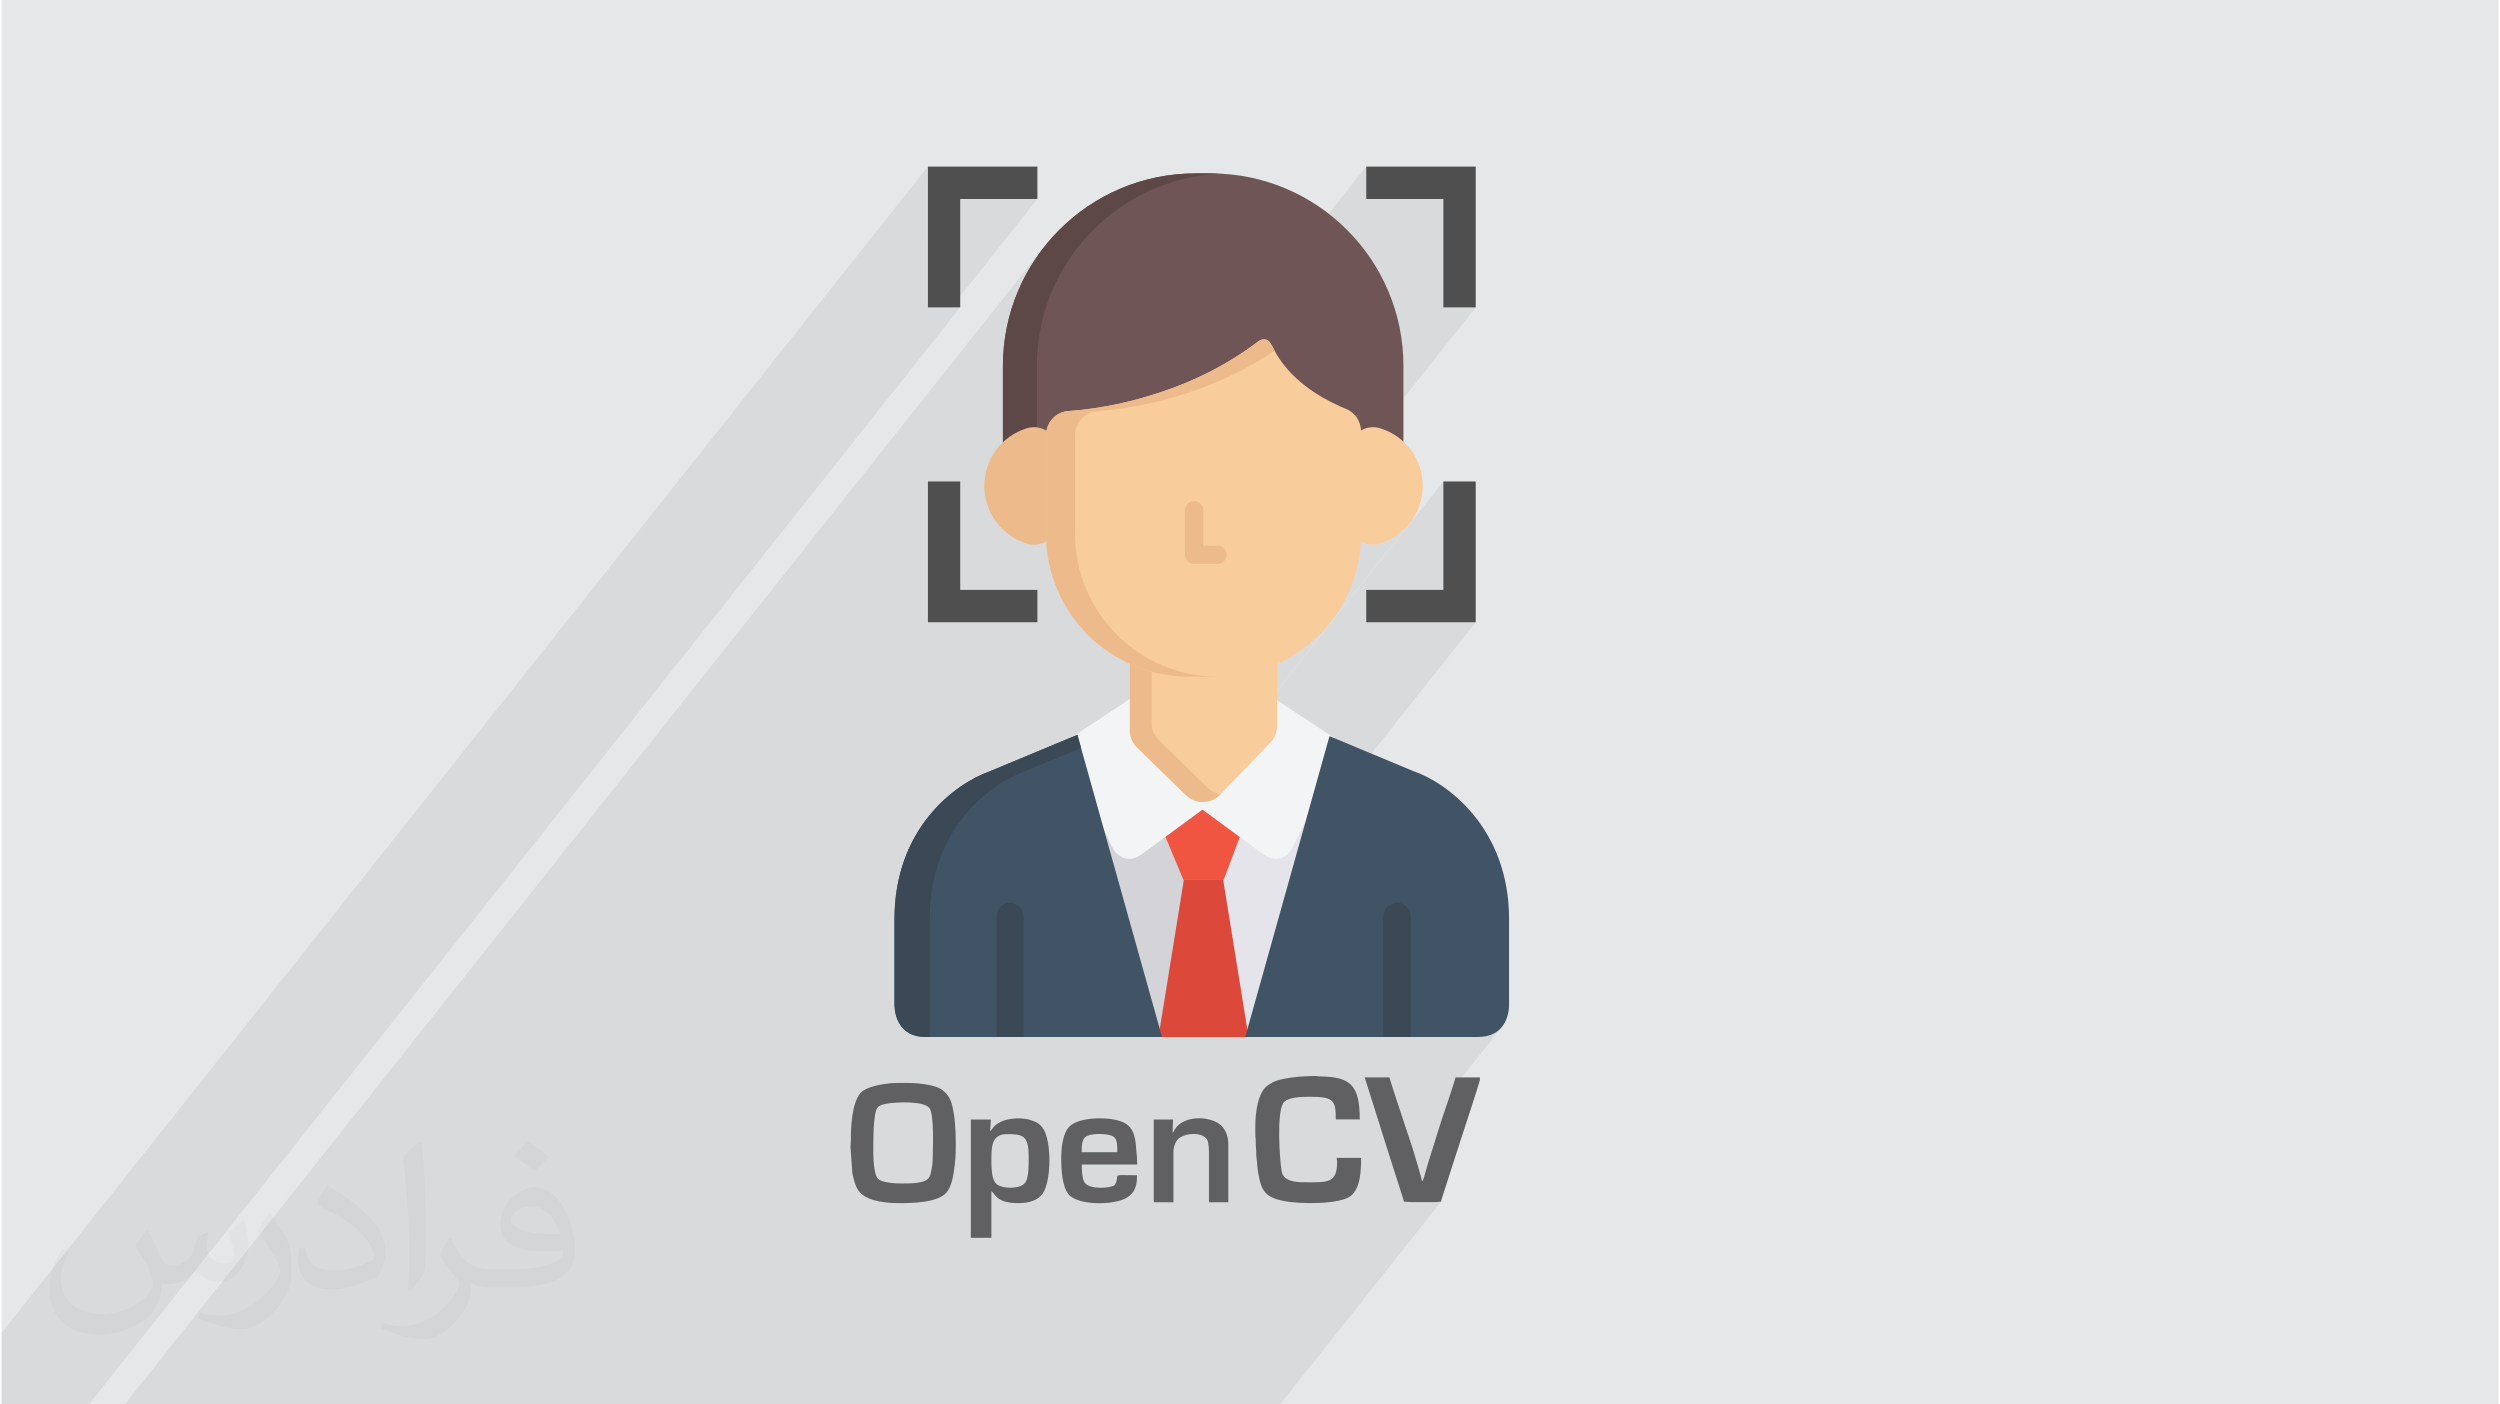 <?xml version="1.0" encoding="UTF-8"?>
<!DOCTYPE svg PUBLIC "-//W3C//DTD SVG 1.0//EN" "http://www.w3.org/TR/2001/REC-SVG-20010904/DTD/svg10.dtd">
<!-- Creator: CorelDRAW 2017 -->
<svg xmlns="http://www.w3.org/2000/svg" xml:space="preserve" width="356px" height="200px" version="1.0" shape-rendering="geometricPrecision" text-rendering="geometricPrecision" image-rendering="optimizeQuality" fill-rule="evenodd" clip-rule="evenodd"
viewBox="0 0 37722 21219"
 xmlns:xlink="http://www.w3.org/1999/xlink">
 <g id="Layer_x0020_1">
  <g id="_2046693494656">
   <path fill="#E6E7E8" d="M0 0l37722 0 0 21219 -37722 0 0 -21219z"/>
   <path fill="#373435" fill-opacity="0.031" d="M2206 18593c72,110 118,214 165,330 33,68 51,195 210,195 47,0 113,-15 173,-48 67,-35 118,-88 144,-169l64 -214 154 -76 10 11c-20,81 -25,157 -25,218 0,179 154,247 277,247 72,0 137,-35 137,-100 0,-86 -36,-230 -83,-359 72,-72 144,-144 227,-203l12 7c36,153 57,303 57,404 0,98 -44,208 -80,280 -74,139 -205,251 -365,251 -120,0 -254,-61 -347,-173l-5 0c-87,107 -221,206 -437,206l-67 0c-10,142 -41,242 -87,332 -129,251 -509,428 -867,428 -498,0 -748,-288 -748,-671 0,-236 77,-456 196,-612l97 40c-74,142 -123,277 -123,408 0,359 290,529 627,529 311,0 697,-199 766,-428 -25,-251 -121,-369 -265,-599 44,-76 101,-153 170,-234l13 0zm5744 -1350c105,65 208,144 308,234 -56,78 -125,150 -213,214 -100,-81 -200,-151 -303,-225 69,-79 139,-155 208,-223zm54 981c-170,0 -309,111 -309,195 0,177 340,231 746,229 -51,-208 -229,-424 -437,-424zm-381 948c222,0 414,-6 561,-43 164,-42 303,-125 303,-182 0,-15 0,-32 -5,-48 -92,9 -198,9 -290,9 -299,0 -527,-68 -617,-236 -23,-46 -39,-98 -39,-157 0,-162 70,-322 193,-431 103,-89 216,-146 332,-146 208,0 375,168 491,432 64,145 108,311 108,521 0,139 -39,257 -126,345 -162,157 -461,216 -918,216l-208 0 0 0 -54 0c-114,0 -196,-19 -260,-70l-10 0c2,26 5,53 5,77 0,102 -34,234 -103,338 -203,304 -424,435 -615,435 -192,0 -429,-74 -642,-170l38 -74c70,28 165,48 296,48 344,0 797,-333 853,-656 -12,-26 -36,-61 -69,-98 -100,-120 -164,-221 -224,-326 52,-100 98,-181 142,-253l18 -3c146,300 280,472 578,472l47 0 0 0 215 0zm-1491 317c25,-137 28,-292 28,-437l0 -214c0,-400 -51,-981 -93,-1359 72,-79 173,-171 252,-232l24 7c54,476 66,1029 66,1538 0,134 -5,265 -18,361 -7,120 -77,212 -226,352l-33 -16zm-1536 -631c8,188 101,336 422,336 201,0 370,-52 558,-142 33,-15 51,-35 51,-52 0,-118 -90,-273 -241,-415 -147,-134 -342,-252 -525,-330 -62,-27 -82,-55 -82,-81 0,-55 72,-168 131,-249l21 -3c208,110 442,271 614,453 157,166 254,334 254,518 0,135 -41,264 -107,382 -229,116 -473,203 -715,203 -293,0 -494,-137 -494,-461 0,-35 0,-89 13,-159l100 0zm-530 -533l182 295c67,109 129,227 129,415l0 240c0,195 -123,402 -324,608 -157,140 -296,198 -424,198 -190,0 -409,-58 -661,-168l28 -74c80,22 173,39 286,39 362,-2 732,-266 902,-590 21,-37 28,-72 28,-96 0,-37 -20,-79 -36,-116 -92,-175 -195,-334 -308,-480 59,-94 118,-184 182,-274l16 3z"/>
   <path fill="#373435" fill-opacity="0.078" d="M22271 4644l-1650 2077 85 48 132 50 127 35 109 23 76 12 29 3 -819 1031 5 26 12 41 17 39 21 36 26 34 29 32 34 27 24 17 26 14 26 12 27 11 28 8 28 5 29 4 29 1 13 -1 14 0 14 -2 13 -1 14 -3 14 -3 13 -3 14 -4 26 -9 26 -9 26 -11 26 -11 25 -12 26 -13 25 -14 24 -15 15 -9 13 -10 14 -10 13 -11 12 -12 12 -12 11 -13 11 -13 14 -8 15 -9 14 -10 14 -10 13 -11 13 -11 12 -12 11 -12 53 -65 -3141 3954 3 4 3626 -4565 0 1638 -388 489 877 0 -2668 3358 -782 2794 18 114 190 0 45 0 0 0 299 0 1537 -1936 26 -30 30 -26 35 -19 39 -12 42 -4 42 4 39 12 35 19 30 26 26 30 19 35 12 39 4 42 0 1820 0 0 1014 0 133 -13 105 -37 81 -55 60 -67 -775 976 -21 62 -40 119 -40 121 -39 114 -32 99 -24 74 -23 76 -22 73 -23 72 -23 72 -23 72 -23 74 -24 76 -23 79 -4 16 -7 23 -8 30 -9 32 -10 32 -10 28 -9 21 -9 12 -245 308 3 0 14 1 12 2 13 1 14 1 15 1 17 0 341 0 16 0 13 -1 12 -1 11 -1 11 -2 12 -1 13 -1 15 0 -2433 3064 -98 0 -341 0 -92 0 -29 0 -59 0 -74 0 -214 0 -272 0 -95 0 -70 0 -77 0 -6 0 -6 0 -44 0 -444 0 -127 0 -56 0 -113 0 -171 0 -48 0 -143 0 -68 0 -483 0 -79 0 -17 0 -98 0 -99 0 -77 0 -16 0 -52 0 -48 0 -92 0 -173 0 -146 0 -10 0 -39 0 -177 0 -29 0 -33 0 -35 0 -2 0 -299 0 -44 0 -30 0 -2 0 -42 0 -28 0 -86 0 0 0 -1 0 -1 0 -6 0 -45 0 -106 0 -11 0 -80 0 -22 0 -43 0 -129 0 -160 0 -225 0 -9 0 -154 0 -241 0 -38 0 -38 0 -54 0 -17 0 -98 0 -9 0 -61 0 -2 0 -48 0 -3 0 -30 0 -5 0 -153 0 -103 0 -106 0 -18 0 -23 0 -29 0 -191 0 -131 0 -35 0 -71 0 -111 0 -23 0 -70 0 -72 0 -2 0 -302 0 -47 0 -20 0 -20 0 -40 0 -3 0 -2 0 -84 0 -8 0 -40 0 -1 0 -58 0 -28 0 -83 0 -5 0 -1 0 -75 0 -20 0 -6 0 -93 0 -16 0 -7 0 -1 0 -10 0 -31 0 -26 0 -2 0 -50 0 -80 0 -24 0 -50 0 -22 0 -247 0 -27 0 -45 0 -15 0 -68 0 -202 0 -44 0 -9 0 -16 0 -58 0 -13 0 -10 0 -9 0 -27 0 -26 0 -33 0 -38 0 -242 0 -35 0 -23 0 -15 0 0 0 -20 0 -2 0 -62 0 -12 0 -166 0 -2 0 -20 0 -101 0 -65 0 -3 0 -43 0 -71 0 -8 0 -4 0 -3 0 -2 0 -6 0 -3 0 -2 0 -1 0 -1 0 -2 0 -5 0 -4 0 -1 0 -21 0 -140 0 -83 0 -15 0 -23 0 -76 0 -2 0 -141 0 0 0 -28 0 -62 0 -12 0 -122 0 -1 0 -18 0 -182 0 -1 0 -184 0 -58 0 -107 0 -140 0 -66 0 -161 0 -364 0 -265 0 -58 0 -112 0 -388 0 -142 0 -164 0 -16 0 -106 0 -55 0 -122 0 -3 0 -517 0 -29 0 -121 0 -271 0 -31 0 -1 0 -15 0 -21 0 -1 0 -99 0 -224 0 -50 0 -26 0 -109 0 -68 0 -62 0 -249 0 -83 0 -259 0 -253 0 -292 0 -512 0 13931 -17539 188 -207 207 -187 223 -168 240 -146 254 -123 267 -98 278 -72 288 -44 297 -15 249 0 16 0 16 0 16 1 15 0 16 1 16 0 16 1 16 0 -2769 3486 0 170 0 345 237 -299 -41 53 -31 60 -19 66 -7 70 0 28 159 -201 86 -2 115 -4 128 -7 49 -63 50 -45 58 -35 65 -24 69 -12 11 0 30 -2 49 -4 66 -6 83 -9 98 -13 113 -17 125 -22 67 -12 68 -14 70 -14 71 -16 73 -18 74 -19 75 -20 76 -22 87 -25 89 -28 11 -4 2722 -3427 0 489 1165 0 0 1638 489 0zm-22254 16575l-17 0 0 -1083 13995 -17619 0 1104 488 -615 1166 0 -1301 1638 135 0 -13165 16575 -135 0 -353 0 -813 0z"/>
   <g>
    <g>
     <g>
      <path fill="#606062" d="M18941 17021c0,39 0,78 0,117 0,47 8,66 7,115 0,44 1,78 5,112 5,39 -1,79 5,118 11,73 12,148 23,216 48,278 90,385 388,445 252,51 860,54 1018,-79 145,-123 152,-381 152,-572l-368 0c0,34 6,31 6,61 0,328 -146,308 -484,308 -147,0 -327,-15 -354,-166 -31,-176 -74,-858 19,-1023 60,-106 302,-103 423,-103 347,0 376,59 376,342l362 0c0,-510 -134,-643 -588,-649 -38,0 -47,-7 -88,-7 -168,0 -502,22 -641,97 -43,24 -75,42 -109,76 -111,113 -152,366 -152,592z"/>
      <path fill="#606062" d="M21188 18155c48,0 67,7 116,7l341 0c46,0 60,-7 103,-7 2,-21 9,-39 15,-60l203 -631c12,-39 24,-72 37,-112 14,-42 25,-82 38,-120 15,-47 294,-892 294,-921l0 -34 -369 0c-26,113 -208,626 -255,783 -61,206 -121,378 -184,594 -8,27 -44,178 -66,194 -3,-36 -126,-442 -143,-499l-128 -385c-31,-99 -217,-646 -221,-687l-375 0 332 1054c14,43 26,75 38,119l187 585c12,45 28,80 37,120z"/>
     </g>
     <path fill="#606062" d="M13685 17879c-135,0 -213,6 -344,-24 -67,-16 -105,-36 -128,-93 -60,-152 -42,-511 -39,-680 0,-54 15,-210 28,-269 21,-94 55,-115 161,-137 138,-27 594,-50 661,74 68,125 45,600 43,773 -1,69 -18,157 -32,214 -18,69 -59,99 -128,118 -60,16 -143,24 -222,24zm-129 298c191,0 615,-3 734,-179 79,-117 92,-265 112,-412 25,-196 15,-577 -14,-753 -26,-153 -48,-257 -151,-347 -98,-87 -260,-100 -387,-118 -65,-10 -329,-9 -398,-4 -133,11 -395,49 -480,154 -124,154 -142,497 -141,707 0,43 -4,65 -6,98l28 392c4,30 11,55 18,85 43,184 110,274 304,331 106,31 244,46 381,46z"/>
     <path fill="#606062" d="M14954 17568c0,-203 -14,-433 226,-433 239,0 337,8 337,336 0,110 4,304 -44,384 -66,108 -279,103 -385,65 -46,-17 -67,-35 -89,-73 -34,-61 -45,-183 -45,-279zm-20 -479l13 -175 -304 0 0 1787 311 0 0 -705c62,45 75,181 407,181 163,0 302,-46 368,-144 132,-195 140,-806 -3,-997 -41,-55 -85,-80 -154,-106 -135,-51 -351,-43 -475,18 -125,61 -119,112 -163,141z"/>
     <path fill="#606062" d="M16319 17355c0,-68 11,-126 42,-165 64,-80 381,-72 449,-9 50,47 46,149 46,226l-537 0 0 -52zm-310 142c0,158 10,420 109,545 136,172 692,171 882,52 50,-31 90,-67 114,-119 32,-67 40,-129 40,-219 -356,0 -286,-23 -308,81 -5,25 -20,60 -37,72 -58,40 -363,69 -446,-42 -37,-50 -44,-183 -44,-273l822 0c27,0 14,-23 13,-51 -1,-29 2,-54 -3,-82 -17,-115 4,-379 -164,-483 -53,-34 -113,-50 -176,-63 -176,-38 -553,-31 -684,111 -88,94 -118,290 -118,471z"/>
     <path fill="#606062" d="M17691 17115l7 -201 -291 0 0 1231c0,15 4,19 19,19l278 0 0 -751c0,-83 27,-160 70,-203 92,-91 358,-118 438,6 26,40 29,156 29,223l0 725 292 0 0 -881c0,-128 -51,-234 -122,-292 -169,-137 -565,-141 -689,77 -6,10 -7,15 -14,25 -6,10 -11,16 -17,22z"/>
    </g>
    <g>
     <path fill="#F05542" fill-rule="nonzero" d="M18710 13294l275 -731 -842 -619 -844 621 305 729 1106 0z"/>
     <path fill="#DC493B" fill-rule="nonzero" d="M17604 13294l16 38 -376 2335 1830 0 -377 -2337 13 -36 -1106 0z"/>
     <path fill="#D4D3D7" fill-rule="nonzero" d="M17478 15667l382 -2363 -369 -880 -1182 -1124 231 1685 752 2682 186 0z"/>
     <path fill="#E4E4EA" fill-rule="nonzero" d="M19029 15667l760 -2713 232 -1685 -1230 1152 -333 885 381 2361 190 0z"/>
     <path fill="#F3F4F6" fill-rule="nonzero" d="M19047 12894c243,179 390,20 445,-63l775 -1593 -1000 -660 -236 425 -880 913 -856 -834 -166 -577 -1110 733 757 1555c21,42 175,316 467,101l900 -662 858 631c14,8 29,18 46,31z"/>
     <path fill="#6F5555" fill-rule="nonzero" d="M20431 6348l-22 47c0,0 0,0 -1,-1l-3 -1c0,0 -1,-1 -1,-1l36 -73 1 -1 -10 30zm-2158 -3728l-239 0c-1603,1 -2906,1305 -2906,2908l0 1364c0,0 662,-66 744,-387l-1 0c28,-30 52,-65 68,-104 375,-11 2130,-25 3132,-1235 119,350 524,1013 1302,1221 16,42 40,80 69,113l-7 5c82,321 744,387 744,387l0 -1364c0,-1603 -1303,-2907 -2906,-2908zm2099 3745l-1 -2 72 -51 -17 16 -53 39 -1 -2zm77 -60l3 -10 10 -19 4 0 -12 24 -5 5zm14 -8l28 -21 4 0 -45 34 13 -13z"/>
     <path fill="#5E4847" fill-rule="nonzero" d="M15641 6279l0 -751c0,-1557 1230,-2832 2769,-2905 -42,-2 -85,-3 -127,-3l-249 0c-1603,1 -2906,1305 -2906,2908l0 1364c0,0 293,-29 513,-143l0 -470z"/>
     <path fill="#F9CC9C" fill-rule="nonzero" d="M20830 6471c-112,-35 -233,-15 -326,54 -94,69 -149,179 -149,295l0 1044c0,116 55,225 149,294 63,47 139,72 217,72 36,0 73,-6 109,-17 70,-22 139,-53 204,-94 39,-23 73,-54 101,-90 40,-21 76,-49 106,-83 148,-168 230,-382 230,-604 0,-402 -258,-752 -641,-871z"/>
     <path fill="#EDBB8B" fill-rule="nonzero" d="M15814 6525c-94,-69 -215,-89 -326,-55 -383,120 -641,470 -641,872 0,401 258,751 641,871 36,11 72,17 109,17 77,0 153,-25 217,-72 94,-69 149,-178 149,-294l0 -1044c0,-116 -55,-226 -149,-295z"/>
     <path fill="#F9CC9C" fill-rule="nonzero" d="M19158 9682c-72,-69 -168,-105 -268,-101l-13 1c-22,0 -44,3 -66,8 -142,31 -286,47 -428,47l-448 0c-147,0 -295,-16 -441,-50 -109,-25 -223,1 -310,71 -87,69 -138,175 -138,286l0 1065 0 4c-6,105 34,208 110,282l736 717c68,66 160,104 255,104 2,0 4,0 6,0 98,-2 190,-42 258,-113l758 -786c66,-69 102,-160 102,-254l0 -1016c0,-100 -40,-196 -113,-265z"/>
     <path fill="#EDBB8B" fill-rule="nonzero" d="M18221 11902l-735 -717c-76,-74 -116,-177 -110,-282l0 -4 0 -1065c0,-94 36,-183 99,-250 -103,-18 -209,8 -291,74 -87,69 -138,175 -138,286l0 1065 0 4c-6,105 34,208 110,282l736 717c68,66 160,104 255,104 2,0 4,0 6,0 98,-2 190,-42 258,-113l3 -3c-72,-12 -139,-46 -193,-98z"/>
     <path fill="#F9CC9C" fill-rule="nonzero" d="M20299 6172c-44,-17 -86,-36 -127,-56 -615,-287 -870,-661 -973,-884 -6,-8 -12,-17 -18,-29 -74,-135 -189,-49 -189,-49l0 -1c-575,441 -1202,699 -1724,848 -203,60 -398,104 -574,135 -349,65 -574,73 -574,73 -192,14 -340,173 -340,365l0 1494c0,1189 967,2155 2155,2155l448 0c1188,0 2155,-966 2155,-2155l0 -1553c0,-153 -96,-290 -239,-343z"/>
     <path fill="#EDBB8B" fill-rule="nonzero" d="M16219 8068l0 -1494c0,-192 149,-351 340,-365 0,0 225,-8 575,-73 176,-31 370,-75 574,-135 461,-132 1006,-350 1524,-703 -13,-23 -24,-45 -33,-66 -6,-8 -12,-17 -18,-29 -74,-135 -189,-50 -189,-50l0 0c-575,441 -1202,699 -1724,848 -203,60 -398,104 -574,135 -349,65 -574,73 -574,73 -192,14 -340,173 -340,365l0 1494c0,1189 967,2155 2155,2155l439 0c-1188,0 -2155,-966 -2155,-2155z"/>
     <path fill="#415466" fill-rule="nonzero" d="M13963 15667l3569 0 -1279 -4565 -1319 549 -1 1c-536,188 -1443,870 -1443,2234l0 1309c7,141 67,472 473,472z"/>
     <path fill="#415466" fill-rule="nonzero" d="M22775 15211l0 -1325c0,-1381 -942,-2065 -1444,-2235l-1269 -529 -1273 4545 3514 0c392,0 462,-308 472,-456z"/>
     <path fill="#3A4955" fill-rule="nonzero" d="M16253 11102l-1319 549 -1 1c-536,188 -1443,870 -1443,2234l0 1309c7,141 67,472 473,472l60 0 0 -1781c0,-1364 906,-2046 1442,-2234l2 -1 842 -351 -56 -198z"/>
     <path fill="#3A4955" fill-rule="nonzero" d="M21289 15667l0 -1820c0,-114 -93,-207 -207,-207 -114,0 -207,93 -207,207l0 1820 414 0z"/>
     <path fill="#3A4955" fill-rule="nonzero" d="M15442 15667l0 -1820c0,-114 -92,-207 -207,-207 -114,0 -206,93 -206,207l0 1820 413 0z"/>
     <path fill="#EDBB8B" fill-rule="nonzero" d="M18369 8244c76,0 138,62 138,138 0,76 -62,138 -138,138l-353 0c-76,0 -138,-62 -138,-138l0 -673c0,-76 62,-138 138,-138 76,0 138,62 138,138l0 535 215 0z"/>
    </g>
    <path fill="#4F4F4F" fill-rule="nonzero" d="M20617 2517l1654 0 0 2127 -489 0 0 -1638 -1165 0 0 -489zm-4968 6884l-1654 0 0 -2127 488 0 0 1638 1166 0 0 489zm0 -6395l-1166 0 0 1638 -488 0 0 -2127 1654 0 0 489zm4968 5906l1165 0 0 -1638 489 0 0 2127 -1654 0 0 -489z"/>
   </g>
  </g>
 </g>
</svg>
